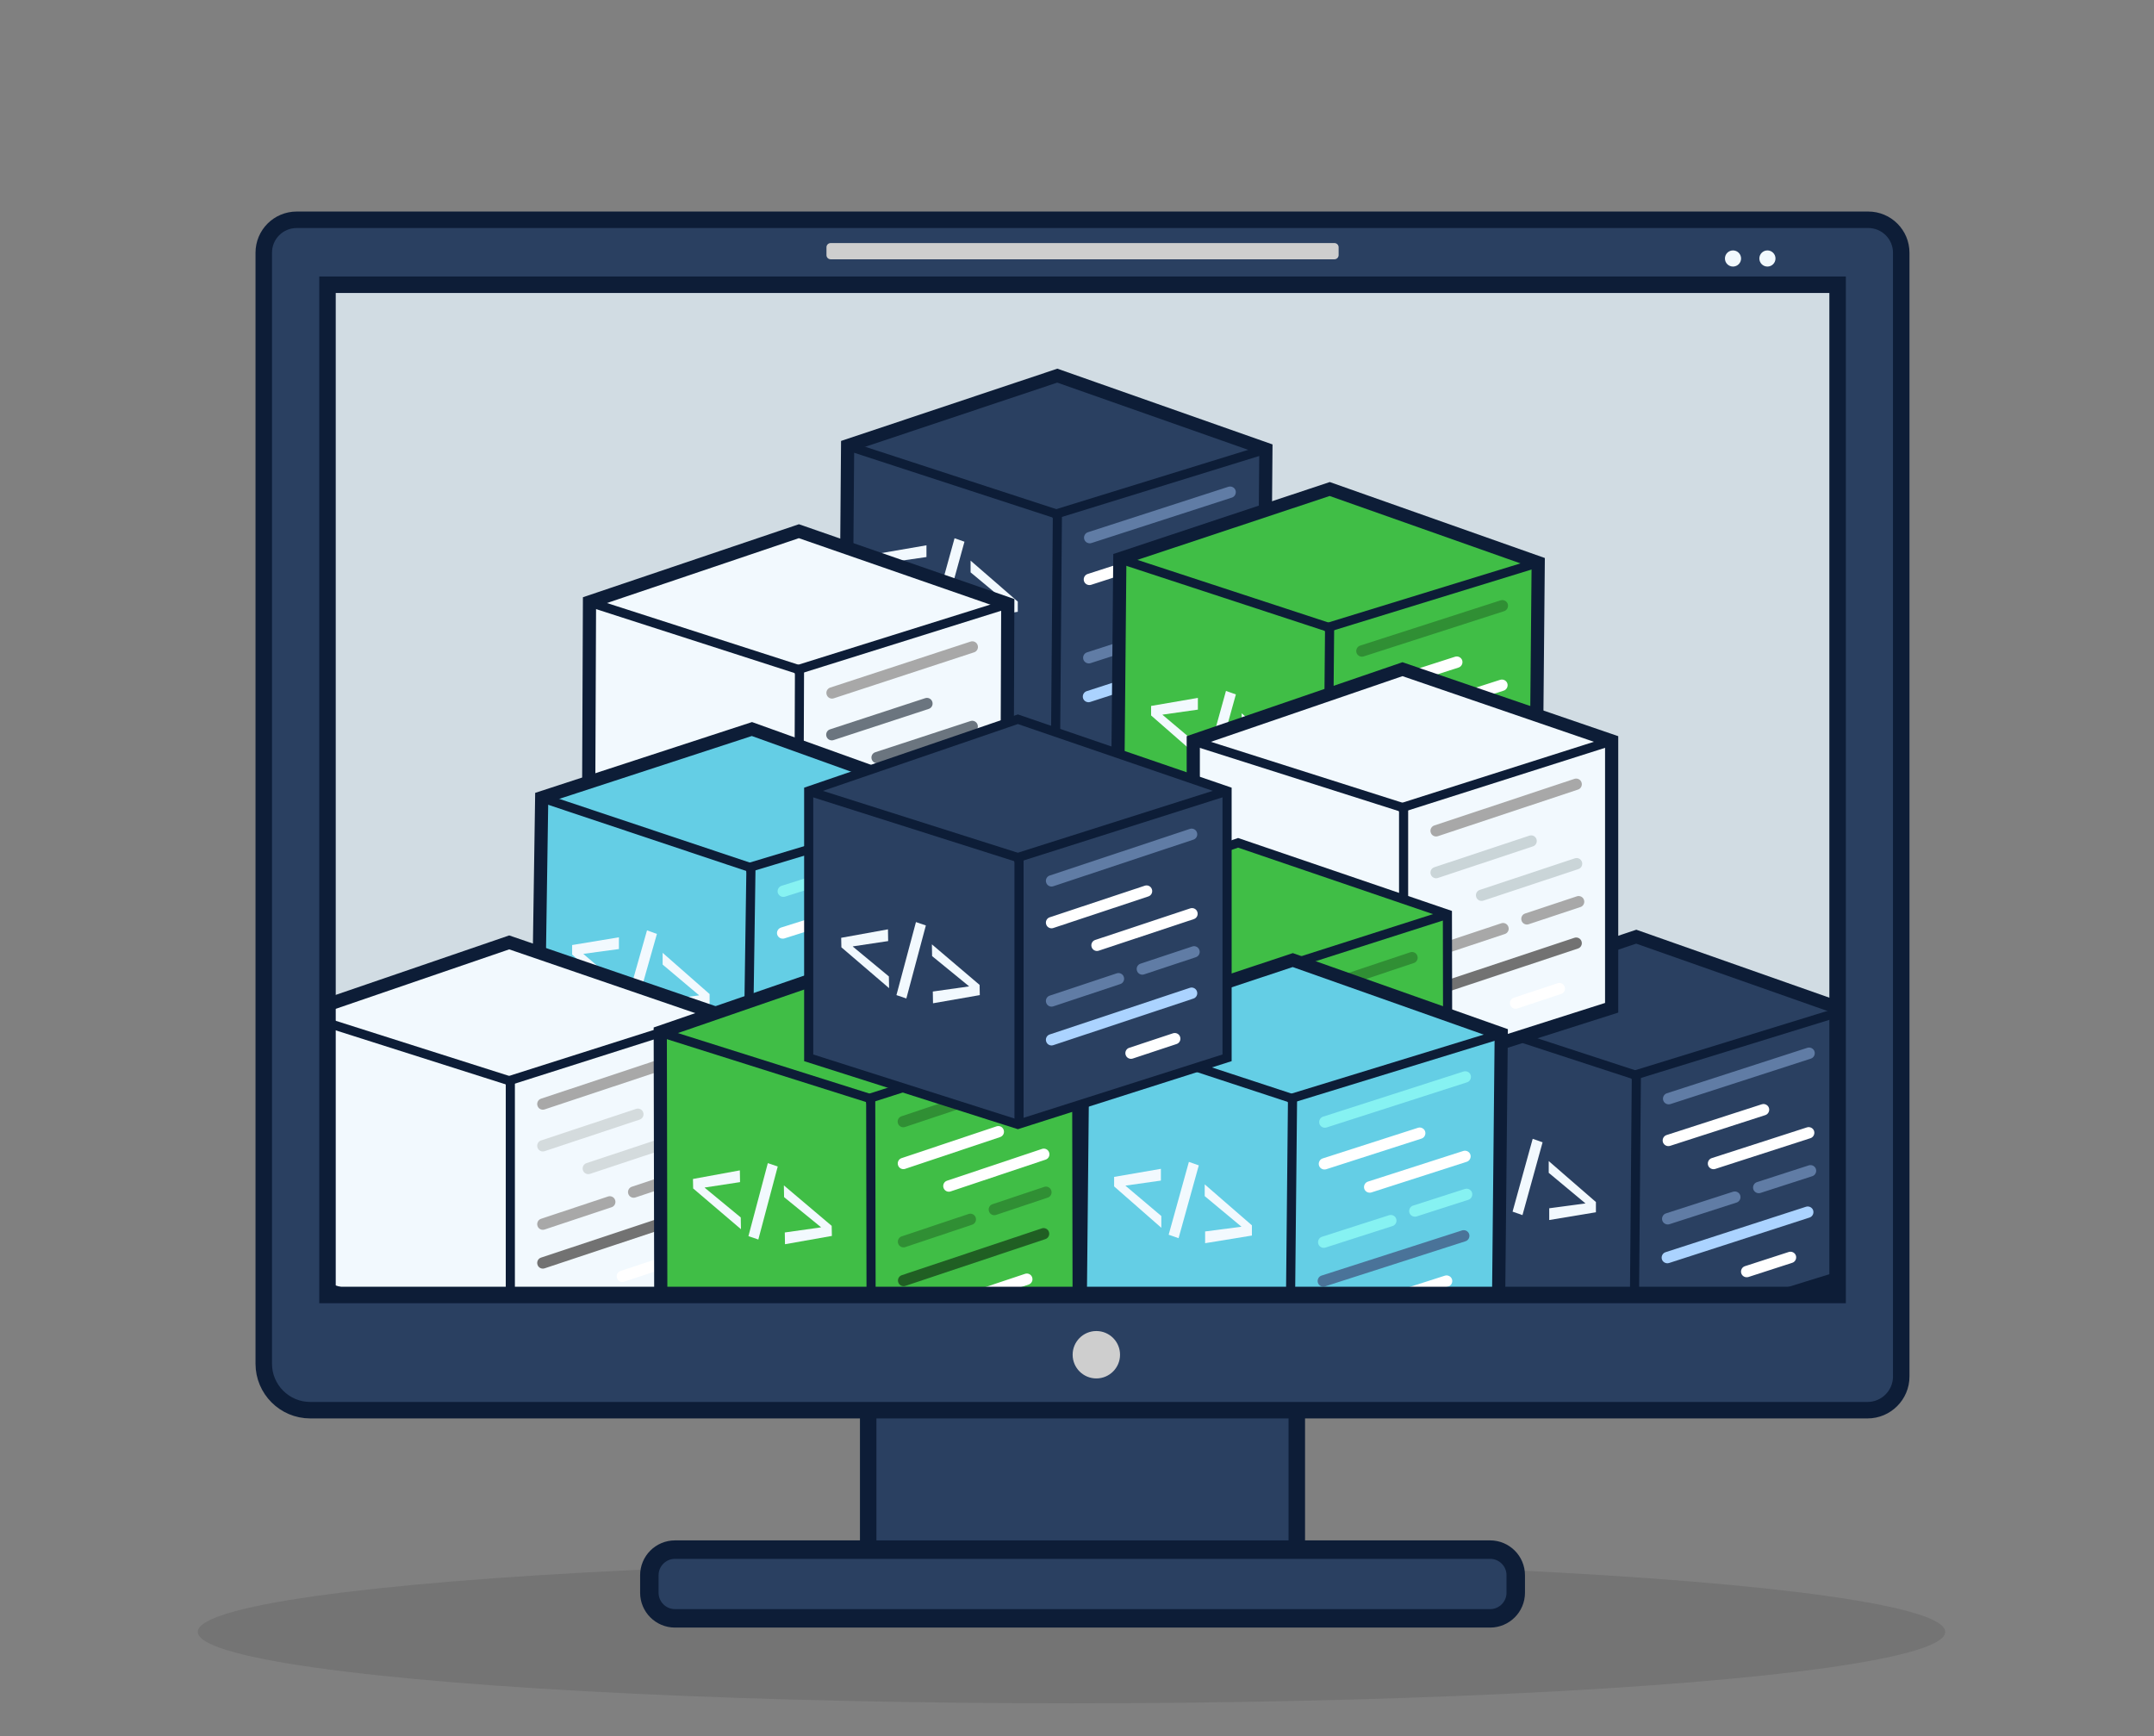 <?xml version="1.0" encoding="UTF-8"?>
<svg xmlns="http://www.w3.org/2000/svg" width="196" height="158" viewBox="0 0 196 158" fill="none">
  <rect x="0" y="0" width="196" height="158" fill="#808080" stroke="none"/>
  <g clip-path="url(#clip0_7109_1327)">
    <ellipse cx="97.5" cy="148.5" rx="79.5" ry="6.5" fill="#353535" fill-opacity="0.15"></ellipse>
    <path d="M118 127.015H79V142.015H118V127.015Z" fill="#2A4061" stroke="#0D1D37" stroke-width="1.5" stroke-miterlimit="10"></path>
    <path d="M135.59 141.015H61.42C60.131 141.015 59.087 142.059 59.087 143.348V144.937C59.087 146.226 60.131 147.27 61.42 147.27H135.59C136.878 147.27 137.923 146.226 137.923 144.937V143.348C137.923 142.059 136.878 141.015 135.59 141.015Z" fill="#2A4061" stroke="#0D1D37" stroke-width="1.68" stroke-miterlimit="10"></path>
    <path d="M168.901 23.997H25.971V121.83H168.901V23.997Z" fill="#D1DCE3" stroke="#0D1D37" stroke-width="0.83" stroke-miterlimit="10"></path>
    <path d="M95.911 71.055L114.993 65.153L115.188 40.866L96.106 46.768L95.911 71.055Z" fill="#64CEE5"></path>
    <path d="M77.127 40.559L96.209 34.183L115.188 40.866L96.106 46.768L77.127 40.559Z" fill="#64CEE5"></path>
    <path d="M96.208 34.183L77.127 40.559L76.932 64.837L95.911 71.055L114.993 65.153L115.188 40.866L96.208 34.183Z" fill="#2A4061" stroke="#0D1D37" stroke-width="1.2" stroke-miterlimit="10"></path>
    <path d="M96.022 70.832L96.218 46.545" stroke="#0D1D37" stroke-width="0.83" stroke-miterlimit="10"></path>
    <path d="M77.034 40.541L96.487 46.889" stroke="#0D1D37" stroke-width="0.83" stroke-miterlimit="10"></path>
    <path d="M115.271 40.847L95.716 46.889" stroke="#0D1D37" stroke-width="0.83" stroke-miterlimit="10"></path>
    <path d="M98.998 48.432L111.777 44.296C112.047 44.212 112.344 44.361 112.428 44.63C112.512 44.9 112.363 45.197 112.093 45.281L99.314 49.417C99.044 49.501 98.747 49.352 98.663 49.083C98.579 48.813 98.728 48.516 98.998 48.432Z" fill="#607CA5"></path>
    <path d="M98.886 62.894L111.666 58.758C111.936 58.674 112.233 58.823 112.317 59.093C112.4 59.362 112.252 59.66 111.982 59.743L99.202 63.879C98.933 63.963 98.635 63.814 98.552 63.545C98.468 63.275 98.617 62.978 98.886 62.894Z" fill="#ABD3FF"></path>
    <path d="M98.97 52.233L107.633 49.436C107.902 49.352 108.2 49.501 108.283 49.77C108.367 50.04 108.218 50.337 107.949 50.421L99.286 53.218C99.017 53.302 98.719 53.153 98.636 52.884C98.552 52.614 98.701 52.317 98.97 52.233Z" fill="white"></path>
    <path d="M103.087 54.334L111.75 51.536C112.019 51.453 112.317 51.601 112.4 51.871C112.484 52.14 112.335 52.438 112.066 52.521L103.403 55.319C103.134 55.403 102.836 55.254 102.753 54.984C102.669 54.715 102.818 54.417 103.087 54.334Z" fill="white"></path>
    <path d="M106.108 64.167L110.095 62.876C110.365 62.792 110.662 62.941 110.746 63.21C110.829 63.48 110.681 63.777 110.411 63.861L106.424 65.153C106.154 65.236 105.857 65.088 105.773 64.818C105.69 64.549 105.838 64.251 106.108 64.167Z" fill="white"></path>
    <path d="M98.915 59.362L105.021 57.392C105.291 57.308 105.588 57.457 105.672 57.726C105.755 57.996 105.607 58.293 105.337 58.377L99.231 60.347C98.961 60.431 98.664 60.282 98.58 60.013C98.496 59.743 98.645 59.446 98.915 59.362Z" fill="#607CA5"></path>
    <path d="M107.196 56.509L111.908 54.984C112.178 54.901 112.475 55.05 112.559 55.319C112.642 55.589 112.494 55.886 112.224 55.97L107.512 57.494C107.242 57.578 106.945 57.429 106.861 57.159C106.778 56.89 106.926 56.592 107.196 56.509Z" fill="#607CA5"></path>
    <path d="M80.045 50.356L84.302 49.622V50.69L81.086 51.155V51.174L84.348 53.916V54.984L80.054 51.23V50.365L80.045 50.356Z" fill="#F2F9FE"></path>
    <path d="M85.027 55.607L86.858 48.98L87.76 49.296L85.929 55.923L85.027 55.607Z" fill="#F2F9FE"></path>
    <path d="M92.621 55.672L88.364 56.379V55.31L91.645 54.873V54.854L88.317 52.085V51.016L92.611 54.743V55.672H92.621Z" fill="#F2F9FE"></path>
    <path d="M120.653 81.362L139.744 75.479L139.967 51.202L120.876 57.085L120.653 81.362Z" fill="#64CEE5"></path>
    <path d="M101.897 50.848L120.998 44.5L139.968 51.202L120.877 57.085L101.897 50.848Z" fill="#64CEE5"></path>
    <path d="M120.997 44.5L101.897 50.848L101.674 75.126L120.653 81.362L139.744 75.479L139.967 51.202L120.997 44.5Z" fill="#40BE46" stroke="#0D1D37" stroke-width="1.2" stroke-miterlimit="10"></path>
    <path d="M120.765 81.148L120.988 56.862" stroke="#0D1D37" stroke-width="0.83" stroke-miterlimit="10"></path>
    <path d="M101.804 50.83L121.248 57.206" stroke="#0D1D37" stroke-width="0.83" stroke-miterlimit="10"></path>
    <path d="M140.042 51.183L120.486 57.197" stroke="#0D1D37" stroke-width="0.83" stroke-miterlimit="10"></path>
    <path d="M123.767 58.749L136.547 54.631C136.817 54.548 137.114 54.696 137.198 54.966C137.281 55.235 137.133 55.533 136.863 55.617L124.083 59.734C123.814 59.818 123.516 59.669 123.432 59.399C123.349 59.13 123.498 58.832 123.767 58.749Z" fill="#308F34"></path>
    <path d="M123.637 73.202L136.417 69.084C136.687 69.001 136.984 69.149 137.068 69.419C137.151 69.688 137.003 69.986 136.733 70.069L123.953 74.187C123.684 74.271 123.386 74.122 123.303 73.852C123.219 73.583 123.368 73.285 123.637 73.202Z" fill="#205F23"></path>
    <path d="M123.73 62.55L132.402 59.762C132.671 59.678 132.969 59.827 133.052 60.096C133.136 60.366 132.987 60.663 132.718 60.747L124.046 63.535C123.776 63.619 123.479 63.47 123.395 63.201C123.312 62.931 123.46 62.634 123.73 62.55Z" fill="white"></path>
    <path d="M127.838 64.651L136.51 61.862C136.78 61.779 137.077 61.928 137.161 62.197C137.244 62.467 137.096 62.764 136.826 62.848L128.154 65.636C127.885 65.72 127.587 65.571 127.504 65.301C127.42 65.032 127.569 64.734 127.838 64.651Z" fill="white"></path>
    <path d="M130.85 74.494L134.847 73.211C135.116 73.127 135.414 73.276 135.497 73.546C135.581 73.815 135.432 74.112 135.163 74.196L131.166 75.479C130.897 75.562 130.599 75.414 130.515 75.144C130.432 74.875 130.581 74.577 130.85 74.494Z" fill="white"></path>
    <path d="M123.666 69.679L129.772 67.709C130.042 67.625 130.339 67.774 130.423 68.043C130.506 68.313 130.358 68.61 130.088 68.694L123.982 70.664C123.712 70.748 123.415 70.599 123.331 70.33C123.247 70.06 123.396 69.763 123.666 69.679Z" fill="#308F34"></path>
    <path d="M131.957 66.835L136.669 65.32C136.938 65.236 137.236 65.385 137.319 65.655C137.403 65.924 137.254 66.222 136.985 66.305L132.273 67.82C132.003 67.904 131.706 67.755 131.622 67.486C131.538 67.216 131.687 66.919 131.957 66.835Z" fill="#308F34"></path>
    <path d="M104.732 64.242L108.999 63.508V64.576L105.783 65.032V65.05L109.036 67.792V68.861L104.742 65.106V64.242H104.732Z" fill="#F2F9FE"></path>
    <path d="M109.715 69.502L111.555 62.876L112.457 63.191L110.616 69.819L109.715 69.502Z" fill="#F2F9FE"></path>
    <path d="M117.298 69.567L113.032 70.274V69.205L116.313 68.768V68.75L112.985 65.98V64.911L117.279 68.638V69.567H117.298Z" fill="#F2F9FE"></path>
    <path d="M72.546 85.201L91.609 79.225L91.702 54.938L72.648 60.924L72.546 85.201Z" fill="#64CEE5"></path>
    <path d="M53.641 54.78L72.694 48.339L91.702 54.938L72.648 60.924L53.641 54.78Z" fill="#64CEE5"></path>
    <path d="M72.694 48.339L53.64 54.78L53.538 79.067L72.545 85.201L91.608 79.225L91.701 54.938L72.694 48.339Z" fill="#F2F9FE" stroke="#0D1D37" stroke-width="1.2" stroke-miterlimit="10"></path>
    <path d="M72.657 84.987L72.75 60.701" stroke="#0D1D37" stroke-width="0.83" stroke-miterlimit="10"></path>
    <path d="M53.547 54.771L73.019 61.044" stroke="#0D1D37" stroke-width="0.83" stroke-miterlimit="10"></path>
    <path d="M91.785 54.929L72.257 61.044" stroke="#0D1D37" stroke-width="0.83" stroke-miterlimit="10"></path>
    <path d="M75.548 62.569L88.31 58.386C88.579 58.293 88.877 58.442 88.96 58.712C89.053 58.981 88.904 59.279 88.635 59.362L75.874 63.545C75.604 63.638 75.307 63.489 75.223 63.219C75.13 62.95 75.279 62.652 75.548 62.569Z" fill="#A8A8A8"></path>
    <path d="M75.483 77.031L88.244 72.849C88.514 72.755 88.811 72.904 88.895 73.174C88.988 73.443 88.839 73.741 88.57 73.824L75.808 78.007C75.539 78.1 75.241 77.951 75.158 77.682C75.065 77.412 75.213 77.115 75.483 77.031Z" fill="#727272"></path>
    <path d="M75.529 66.37L84.182 63.535C84.451 63.443 84.749 63.591 84.833 63.861C84.926 64.13 84.777 64.428 84.507 64.511L75.854 67.346C75.585 67.439 75.287 67.29 75.204 67.021C75.111 66.751 75.259 66.454 75.529 66.37Z" fill="#6B757F"></path>
    <path d="M79.647 68.452L88.3 65.617C88.57 65.524 88.867 65.673 88.951 65.943C89.044 66.212 88.895 66.51 88.626 66.593L79.972 69.428C79.703 69.521 79.405 69.372 79.322 69.103C79.229 68.833 79.377 68.536 79.647 68.452Z" fill="#6B757F"></path>
    <path d="M82.714 78.276L86.702 76.966C86.971 76.873 87.269 77.022 87.352 77.291C87.445 77.561 87.297 77.858 87.027 77.942L83.04 79.252C82.77 79.345 82.473 79.197 82.389 78.927C82.296 78.658 82.445 78.36 82.714 78.276Z" fill="white"></path>
    <path d="M75.501 73.499L81.598 71.501C81.867 71.408 82.165 71.557 82.248 71.826C82.341 72.096 82.192 72.393 81.923 72.477L75.826 74.475C75.556 74.568 75.259 74.419 75.175 74.15C75.082 73.88 75.231 73.583 75.501 73.499Z" fill="#A8A8A8"></path>
    <path d="M83.773 70.618L88.476 69.075C88.746 68.982 89.043 69.131 89.127 69.4C89.219 69.67 89.071 69.967 88.801 70.051L84.098 71.594C83.829 71.687 83.531 71.538 83.448 71.268C83.355 70.999 83.503 70.701 83.773 70.618Z" fill="#A8A8A8"></path>
    <path d="M56.54 68.164L60.797 67.411L60.816 68.48L57.59 68.954V68.973L60.862 71.705L60.881 72.774L56.559 69.038V68.173L56.54 68.164Z" fill="#F2F9FE"></path>
    <path d="M61.55 73.397L63.353 66.761L64.254 67.077L62.451 73.713L61.55 73.397Z" fill="#F2F9FE"></path>
    <path d="M69.133 73.425L64.877 74.15L64.858 73.081L68.148 72.635V72.616L64.812 69.865L64.793 68.796L69.115 72.505V73.434L69.133 73.425Z" fill="#F2F9FE"></path>
    <path d="M67.871 103.204L86.99 97.432L87.352 73.146L68.234 78.927L67.871 103.204Z" fill="#64CEE5"></path>
    <path d="M49.291 72.588L68.419 66.342L87.352 73.146L68.233 78.927L49.291 72.588Z" fill="#64CEE5"></path>
    <path d="M68.419 66.342L49.291 72.588L48.929 96.865L67.871 103.204L86.99 97.432L87.352 73.146L68.419 66.342Z" fill="#64CEE5" stroke="#0D1D37" stroke-width="1.2" stroke-miterlimit="10"></path>
    <path d="M67.982 102.99L68.336 78.704" stroke="#0D1D37" stroke-width="0.83" stroke-miterlimit="10"></path>
    <path d="M49.198 72.57L68.605 79.057" stroke="#0D1D37" stroke-width="0.83" stroke-miterlimit="10"></path>
    <path d="M87.436 73.137L67.843 79.039" stroke="#0D1D37" stroke-width="0.83" stroke-miterlimit="10"></path>
    <path d="M71.115 80.609L83.922 76.566C84.192 76.483 84.48 76.631 84.573 76.901C84.657 77.17 84.508 77.459 84.239 77.552L71.431 81.595C71.161 81.678 70.873 81.529 70.78 81.26C70.697 80.99 70.845 80.702 71.115 80.609Z" fill="#86F2F2"></path>
    <path d="M70.901 95.062L83.709 91.019C83.978 90.936 84.266 91.084 84.359 91.354C84.443 91.623 84.294 91.912 84.025 92.004L71.217 96.047C70.947 96.131 70.659 95.982 70.566 95.713C70.483 95.443 70.631 95.155 70.901 95.062Z" fill="#4A7399"></path>
    <path d="M71.059 84.411L79.74 81.669C80.01 81.585 80.298 81.734 80.391 82.004C80.474 82.273 80.326 82.561 80.056 82.654L71.375 85.396C71.106 85.48 70.817 85.331 70.725 85.061C70.641 84.792 70.79 84.504 71.059 84.411Z" fill="white"></path>
    <path d="M75.158 86.53L83.839 83.788C84.108 83.704 84.396 83.853 84.489 84.123C84.573 84.392 84.424 84.68 84.155 84.773L75.474 87.515C75.204 87.599 74.916 87.45 74.823 87.181C74.739 86.911 74.888 86.623 75.158 86.53Z" fill="white"></path>
    <path d="M78.113 96.391L82.109 95.127C82.379 95.044 82.667 95.192 82.76 95.462C82.844 95.731 82.695 96.02 82.425 96.113L78.429 97.377C78.159 97.46 77.871 97.312 77.778 97.042C77.695 96.772 77.843 96.484 78.113 96.391Z" fill="white"></path>
    <path d="M70.947 91.54L77.062 89.606C77.332 89.523 77.62 89.671 77.713 89.941C77.797 90.211 77.648 90.499 77.379 90.592L71.263 92.525C70.993 92.609 70.705 92.46 70.612 92.19C70.528 91.921 70.677 91.633 70.947 91.54Z" fill="#86F2F2"></path>
    <path d="M79.257 88.742L83.979 87.246C84.248 87.162 84.537 87.311 84.629 87.58C84.713 87.85 84.564 88.138 84.295 88.231L79.573 89.727C79.304 89.811 79.016 89.662 78.923 89.393C78.839 89.123 78.988 88.835 79.257 88.742Z" fill="#86F2F2"></path>
    <path d="M52.051 86L56.317 85.294V86.363L53.092 86.799V86.818L56.336 89.579V90.647L52.06 86.865V86H52.051Z" fill="#F2F9FE"></path>
    <path d="M56.996 91.279L58.874 84.662L59.775 84.987L57.898 91.605L56.996 91.279Z" fill="#F2F9FE"></path>
    <path d="M64.58 91.391L60.313 92.07V91.001L63.604 90.582V90.564L60.295 87.775V86.707L64.57 90.462V91.391H64.58Z" fill="#F2F9FE"></path>
    <path d="M46.334 122.63L65.369 116.57V92.283L46.334 98.343V122.63Z" fill="#64CEE5"></path>
    <path d="M27.299 92.283L46.334 85.758L65.369 92.283L46.334 98.343L27.299 92.283Z" fill="#64CEE5"></path>
    <path d="M46.334 85.758L27.299 92.283V116.57L46.334 122.63L65.369 116.57V92.283L46.334 85.758Z" fill="#F2F9FE" stroke="#0D1D37" stroke-width="1.2" stroke-miterlimit="10"></path>
    <path d="M46.437 122.407V98.12" stroke="#0D1D37" stroke-width="0.83" stroke-miterlimit="10"></path>
    <path d="M27.206 92.265L46.706 98.464" stroke="#0D1D37" stroke-width="0.83" stroke-miterlimit="10"></path>
    <path d="M65.444 92.265L45.944 98.464" stroke="#0D1D37" stroke-width="0.83" stroke-miterlimit="10"></path>
    <path d="M49.235 99.979L61.978 95.741C62.247 95.648 62.545 95.797 62.628 96.066C62.721 96.336 62.572 96.633 62.303 96.717L49.56 100.955C49.291 101.048 48.993 100.899 48.91 100.63C48.817 100.36 48.965 100.063 49.235 99.979Z" fill="#A8A8A8"></path>
    <path d="M49.235 114.441L61.978 110.203C62.247 110.11 62.545 110.259 62.628 110.528C62.721 110.798 62.572 111.095 62.303 111.179L49.56 115.417C49.291 115.51 48.993 115.361 48.91 115.092C48.817 114.822 48.965 114.525 49.235 114.441Z" fill="#727272"></path>
    <path d="M49.235 103.781L57.879 100.909C58.148 100.816 58.446 100.964 58.529 101.234C58.622 101.503 58.474 101.801 58.204 101.884L49.56 104.756C49.291 104.849 48.993 104.701 48.91 104.431C48.817 104.162 48.965 103.864 49.235 103.781Z" fill="#D4DBDD"></path>
    <path d="M53.371 105.844L62.014 102.972C62.284 102.879 62.581 103.028 62.665 103.297C62.758 103.567 62.609 103.864 62.34 103.948L53.696 106.82C53.426 106.913 53.129 106.764 53.045 106.495C52.952 106.225 53.101 105.928 53.371 105.844Z" fill="#D4DBDD"></path>
    <path d="M56.466 115.659L60.444 114.339C60.714 114.246 61.011 114.395 61.095 114.664C61.188 114.934 61.039 115.231 60.77 115.315L56.792 116.635C56.522 116.728 56.225 116.579 56.141 116.31C56.048 116.04 56.197 115.743 56.466 115.659Z" fill="white"></path>
    <path d="M49.235 110.909L55.323 108.883C55.592 108.79 55.89 108.939 55.973 109.209C56.066 109.478 55.918 109.776 55.648 109.859L49.56 111.885C49.291 111.978 48.993 111.83 48.91 111.56C48.817 111.291 48.965 110.993 49.235 110.909Z" fill="#A8A8A8"></path>
    <path d="M57.498 107.991L62.201 106.429C62.47 106.337 62.768 106.485 62.851 106.755C62.944 107.024 62.795 107.322 62.526 107.405L57.823 108.967C57.553 109.06 57.256 108.911 57.172 108.642C57.079 108.372 57.228 108.075 57.498 107.991Z" fill="#A8A8A8"></path>
    <path d="M30.255 105.649L34.512 104.877L34.53 105.946L31.314 106.429V106.448L34.595 109.162L34.614 110.231L30.273 106.513L30.255 105.649Z" fill="#F2F9FE"></path>
    <path d="M35.283 110.863L37.059 104.217L37.96 104.524L36.185 111.17L35.283 110.863Z" fill="#F2F9FE"></path>
    <path d="M42.867 110.863L38.61 111.607L38.592 110.538L41.882 110.073V110.054L38.526 107.312L38.508 106.244L42.848 109.934L42.867 110.863Z" fill="#F2F9FE"></path>
    <path d="M148.593 122.109L167.674 116.207L167.87 91.921L148.788 97.832L148.593 122.109Z" fill="#64CEE5"></path>
    <path d="M129.809 91.614L148.89 85.238L167.87 91.921L148.788 97.832L129.809 91.614Z" fill="#64CEE5"></path>
    <path d="M148.89 85.238L129.808 91.614L129.613 115.891L148.593 122.109L167.674 116.207L167.869 91.921L148.89 85.238Z" fill="#2A4061" stroke="#0D1D37" stroke-width="1.2" stroke-miterlimit="10"></path>
    <path d="M148.695 121.896L148.9 97.609" stroke="#0D1D37" stroke-width="0.83" stroke-miterlimit="10"></path>
    <path d="M129.716 91.596L149.169 97.953" stroke="#0D1D37" stroke-width="0.83" stroke-miterlimit="10"></path>
    <path d="M167.953 91.912L148.397 97.944" stroke="#0D1D37" stroke-width="0.83" stroke-miterlimit="10"></path>
    <path d="M151.678 99.487L164.458 95.35C164.728 95.267 165.025 95.415 165.109 95.685C165.192 95.955 165.044 96.252 164.774 96.336L151.994 100.472C151.725 100.555 151.427 100.407 151.344 100.137C151.26 99.868 151.409 99.57 151.678 99.487Z" fill="#607CA5"></path>
    <path d="M151.557 113.949L164.337 109.813C164.607 109.729 164.904 109.878 164.988 110.147C165.071 110.417 164.923 110.714 164.653 110.798L151.873 114.934C151.604 115.018 151.306 114.869 151.223 114.599C151.139 114.33 151.288 114.032 151.557 113.949Z" fill="#ABD3FF"></path>
    <path d="M151.65 103.288L160.312 100.49C160.582 100.407 160.879 100.555 160.963 100.825C161.047 101.094 160.898 101.392 160.628 101.476L151.966 104.273C151.696 104.357 151.399 104.208 151.315 103.939C151.232 103.669 151.38 103.372 151.65 103.288Z" fill="white"></path>
    <path d="M155.758 105.388L164.421 102.591C164.69 102.507 164.988 102.656 165.071 102.925C165.155 103.195 165.006 103.492 164.737 103.576L156.074 106.374C155.805 106.457 155.507 106.309 155.424 106.039C155.34 105.77 155.489 105.472 155.758 105.388Z" fill="white"></path>
    <path d="M158.779 115.222L162.766 113.93C163.036 113.846 163.333 113.995 163.417 114.265C163.5 114.534 163.352 114.832 163.082 114.915L159.095 116.207C158.825 116.291 158.528 116.142 158.444 115.873C158.361 115.603 158.509 115.306 158.779 115.222Z" fill="white"></path>
    <path d="M151.594 110.417L157.701 108.446C157.97 108.363 158.268 108.511 158.351 108.781C158.435 109.05 158.286 109.348 158.017 109.432L151.91 111.402C151.641 111.486 151.343 111.337 151.26 111.067C151.176 110.798 151.325 110.5 151.594 110.417Z" fill="#607CA5"></path>
    <path d="M159.875 107.573L164.588 106.048C164.857 105.965 165.155 106.113 165.238 106.383C165.322 106.653 165.173 106.95 164.904 107.034L160.191 108.558C159.922 108.642 159.625 108.493 159.541 108.223C159.457 107.954 159.606 107.656 159.875 107.573Z" fill="#607CA5"></path>
    <path d="M132.651 104.998L136.908 104.264V105.333L133.692 105.797V105.816L136.955 108.558V109.627L132.661 105.872V105.007L132.651 104.998Z" fill="#F2F9FE"></path>
    <path d="M137.634 110.259L139.465 103.632L140.366 103.948L138.535 110.575L137.634 110.259Z" fill="#F2F9FE"></path>
    <path d="M145.227 110.315L140.97 111.021V109.952L144.251 109.515V109.497L140.924 106.727V105.658L145.218 109.385V110.315H145.227Z" fill="#F2F9FE"></path>
    <path d="M127.615 97.767L146.65 91.707V67.421L127.615 73.481V97.767Z" fill="#64CEE5"></path>
    <path d="M108.58 67.421L127.615 60.896L146.65 67.421L127.615 73.481L108.58 67.421Z" fill="#64CEE5"></path>
    <path d="M127.615 60.896L108.58 67.421V91.707L127.615 97.767L146.65 91.707V67.421L127.615 60.896Z" fill="#F2F9FE" stroke="#0D1D37" stroke-width="1.2" stroke-miterlimit="10"></path>
    <path d="M127.718 97.544V73.257" stroke="#0D1D37" stroke-width="0.83" stroke-miterlimit="10"></path>
    <path d="M108.487 67.402L127.987 73.601" stroke="#0D1D37" stroke-width="0.83" stroke-miterlimit="10"></path>
    <path d="M146.725 67.402L127.226 73.601" stroke="#0D1D37" stroke-width="0.83" stroke-miterlimit="10"></path>
    <path d="M130.515 75.116L143.258 70.878C143.527 70.785 143.825 70.934 143.909 71.203C144.001 71.473 143.853 71.77 143.583 71.854L130.84 76.092C130.571 76.185 130.273 76.037 130.19 75.767C130.097 75.497 130.246 75.2 130.515 75.116Z" fill="#A8A8A8"></path>
    <path d="M130.515 89.579L143.258 85.34C143.527 85.247 143.825 85.396 143.909 85.666C144.001 85.935 143.853 86.233 143.583 86.316L130.84 90.555C130.571 90.647 130.273 90.499 130.19 90.229C130.097 89.96 130.246 89.662 130.515 89.579Z" fill="#727272"></path>
    <path d="M130.515 78.918L139.159 76.046C139.429 75.953 139.726 76.102 139.81 76.371C139.903 76.641 139.754 76.938 139.484 77.022L130.84 79.894C130.571 79.987 130.273 79.838 130.19 79.568C130.097 79.299 130.246 79.001 130.515 78.918Z" fill="#CAD5D8"></path>
    <path d="M134.652 80.981L143.296 78.109C143.565 78.016 143.863 78.165 143.946 78.434C144.039 78.704 143.891 79.001 143.621 79.085L134.977 81.957C134.708 82.05 134.41 81.901 134.327 81.632C134.234 81.362 134.382 81.065 134.652 80.981Z" fill="#CAD5D8"></path>
    <path d="M137.747 90.796L141.725 89.476C141.994 89.383 142.292 89.532 142.375 89.802C142.468 90.071 142.319 90.369 142.05 90.452L138.072 91.772C137.802 91.865 137.505 91.716 137.421 91.447C137.328 91.177 137.477 90.88 137.747 90.796Z" fill="white"></path>
    <path d="M130.515 86.047L136.603 84.02C136.873 83.927 137.17 84.076 137.254 84.346C137.347 84.615 137.198 84.913 136.928 84.996L130.84 87.023C130.571 87.115 130.273 86.967 130.19 86.697C130.097 86.428 130.246 86.13 130.515 86.047Z" fill="#A8A8A8"></path>
    <path d="M138.778 83.128L143.481 81.567C143.75 81.474 144.048 81.623 144.131 81.892C144.224 82.162 144.076 82.459 143.806 82.543L139.103 84.104C138.834 84.197 138.536 84.048 138.453 83.779C138.36 83.509 138.508 83.212 138.778 83.128Z" fill="#A8A8A8"></path>
    <path d="M111.536 80.786L115.793 80.014L115.812 81.083L112.596 81.567V81.585L115.877 84.299L115.895 85.368L111.555 81.65L111.536 80.786Z" fill="#F2F9FE"></path>
    <path d="M116.564 86L118.34 79.355L119.241 79.661L117.466 86.307L116.564 86Z" fill="#F2F9FE"></path>
    <path d="M124.148 86L119.891 86.744L119.873 85.675L123.163 85.21V85.192L119.808 82.45L119.789 81.381L124.13 85.071L124.148 86Z" fill="#F2F9FE"></path>
    <path d="M112.725 113.568L131.751 107.47L131.705 83.193L112.679 89.281L112.725 113.568Z" fill="#64CEE5"></path>
    <path d="M93.644 83.258L112.66 76.696L131.704 83.193L112.679 89.281L93.644 83.258Z" fill="#64CEE5"></path>
    <path d="M112.66 76.696L93.644 83.258L93.681 107.545L112.725 113.568L131.751 107.47L131.704 83.193L112.66 76.696Z" fill="#40BE46" stroke="#0D1D37" stroke-width="0.83" stroke-miterlimit="10"></path>
    <path d="M112.827 113.345L112.79 89.058" stroke="#0D1D37" stroke-width="0.83" stroke-miterlimit="10"></path>
    <path d="M93.541 83.249L113.059 89.402" stroke="#0D1D37" stroke-width="0.83" stroke-miterlimit="10"></path>
    <path d="M131.787 83.175L112.297 89.402" stroke="#0D1D37" stroke-width="0.83" stroke-miterlimit="10"></path>
    <path d="M115.587 90.917L128.321 86.66C128.59 86.567 128.888 86.716 128.971 86.985C129.064 87.255 128.916 87.552 128.646 87.636L115.913 91.893C115.643 91.986 115.346 91.837 115.262 91.568C115.169 91.298 115.318 91.001 115.587 90.917Z" fill="#308F34"></path>
    <path d="M115.616 105.379L128.349 101.122C128.619 101.029 128.916 101.178 129 101.448C129.093 101.717 128.944 102.015 128.675 102.098L115.941 106.355C115.672 106.448 115.374 106.299 115.29 106.03C115.197 105.76 115.346 105.463 115.616 105.379Z" fill="#205F23"></path>
    <path d="M115.596 94.718L124.231 91.828C124.5 91.735 124.798 91.884 124.881 92.153C124.974 92.423 124.826 92.72 124.556 92.804L115.922 95.694C115.652 95.787 115.355 95.638 115.271 95.369C115.178 95.099 115.327 94.802 115.596 94.718Z" fill="white"></path>
    <path d="M119.733 96.772L128.368 93.882C128.637 93.789 128.934 93.938 129.018 94.207C129.111 94.477 128.962 94.774 128.693 94.858L120.058 97.748C119.789 97.841 119.491 97.693 119.408 97.423C119.315 97.153 119.463 96.856 119.733 96.772Z" fill="white"></path>
    <path d="M122.846 106.578L126.824 105.249C127.094 105.156 127.391 105.305 127.475 105.574C127.568 105.844 127.419 106.141 127.15 106.225L123.172 107.554C122.902 107.647 122.605 107.498 122.521 107.229C122.428 106.959 122.577 106.662 122.846 106.578Z" fill="white"></path>
    <path d="M115.606 101.847L121.685 99.812C121.954 99.719 122.252 99.868 122.335 100.137C122.428 100.407 122.279 100.704 122.01 100.788L115.931 102.823C115.662 102.916 115.364 102.767 115.281 102.498C115.188 102.228 115.336 101.931 115.606 101.847Z" fill="#308F34"></path>
    <path d="M123.869 98.919L128.562 97.349C128.832 97.256 129.129 97.404 129.213 97.674C129.306 97.944 129.157 98.241 128.888 98.325L124.194 99.895C123.924 99.988 123.627 99.84 123.543 99.57C123.45 99.301 123.599 99.003 123.869 98.919Z" fill="#308F34"></path>
    <path d="M96.618 96.624L100.875 95.843L100.893 96.912L97.677 97.404V97.423L100.958 100.128L100.977 101.197L96.627 97.488L96.608 96.624H96.618Z" fill="#F2F9FE"></path>
    <path d="M101.655 101.829L103.421 95.183L104.323 95.49L102.557 102.135L101.655 101.829Z" fill="#F2F9FE"></path>
    <path d="M109.24 101.81L104.983 102.563L104.965 101.494L108.255 101.029V101.011L104.899 98.278L104.881 97.209L109.231 100.89L109.249 101.819L109.24 101.81Z" fill="#F2F9FE"></path>
    <path d="M117.271 124.238L136.361 118.364L136.603 94.077L117.512 99.951L117.271 124.238Z" fill="#64CEE5"></path>
    <path d="M98.542 93.705L117.633 87.367L136.603 94.077L117.512 99.951L98.542 93.705Z" fill="#64CEE5"></path>
    <path d="M117.633 87.367L98.542 93.705L98.301 117.983L117.271 124.238L136.362 118.364L136.603 94.077L117.633 87.367Z" fill="#64CEE5" stroke="#0D1D37" stroke-width="1.2" stroke-miterlimit="10"></path>
    <path d="M117.372 124.015L117.614 99.728" stroke="#0D1D37" stroke-width="0.83" stroke-miterlimit="10"></path>
    <path d="M98.449 93.687L117.884 100.072" stroke="#0D1D37" stroke-width="0.83" stroke-miterlimit="10"></path>
    <path d="M136.687 94.068L117.122 100.072" stroke="#0D1D37" stroke-width="0.83" stroke-miterlimit="10"></path>
    <path d="M120.394 101.615L133.174 97.507C133.443 97.423 133.741 97.572 133.825 97.841C133.908 98.111 133.76 98.408 133.49 98.492L120.71 102.6C120.44 102.684 120.143 102.535 120.059 102.266C119.976 101.996 120.124 101.699 120.394 101.615Z" fill="#86F2F2"></path>
    <path d="M120.254 116.077L133.034 111.969C133.304 111.885 133.601 112.034 133.685 112.304C133.769 112.573 133.62 112.871 133.35 112.954L120.57 117.062C120.301 117.146 120.003 116.997 119.92 116.728C119.836 116.458 119.985 116.161 120.254 116.077Z" fill="#4A7399"></path>
    <path d="M120.357 105.416L129.029 102.628C129.298 102.544 129.596 102.693 129.679 102.963C129.763 103.232 129.614 103.53 129.345 103.613L120.673 106.402C120.403 106.485 120.106 106.336 120.022 106.067C119.939 105.797 120.087 105.5 120.357 105.416Z" fill="white"></path>
    <path d="M124.474 107.526L133.146 104.738C133.415 104.654 133.713 104.803 133.796 105.072C133.88 105.342 133.731 105.639 133.462 105.723L124.79 108.511C124.521 108.595 124.223 108.446 124.139 108.177C124.056 107.907 124.205 107.61 124.474 107.526Z" fill="white"></path>
    <path d="M127.476 117.369L131.473 116.086C131.742 116.003 132.04 116.151 132.123 116.421C132.207 116.691 132.058 116.988 131.789 117.072L127.792 118.354C127.523 118.438 127.225 118.289 127.141 118.02C127.058 117.75 127.207 117.453 127.476 117.369Z" fill="white"></path>
    <path d="M120.291 112.545L126.398 110.584C126.668 110.5 126.965 110.649 127.049 110.919C127.132 111.188 126.984 111.486 126.714 111.569L120.607 113.53C120.338 113.614 120.041 113.465 119.957 113.196C119.873 112.926 120.022 112.629 120.291 112.545Z" fill="#86F2F2"></path>
    <path d="M128.582 109.71L133.295 108.195C133.564 108.112 133.862 108.26 133.945 108.53C134.029 108.8 133.88 109.097 133.611 109.181L128.899 110.696C128.629 110.779 128.332 110.631 128.248 110.361C128.164 110.091 128.313 109.794 128.582 109.71Z" fill="#86F2F2"></path>
    <path d="M101.368 107.099L105.634 106.364V107.433L102.418 107.889V107.907L105.672 110.658V111.727L101.377 107.963V107.099H101.368Z" fill="#F2F9FE"></path>
    <path d="M106.341 112.359L108.181 105.732L109.083 106.048L107.242 112.675L106.341 112.359Z" fill="#F2F9FE"></path>
    <path d="M113.924 112.434L109.658 113.131V112.062L112.949 111.634V111.616L109.621 108.846V107.777L113.915 111.504V112.434H113.924Z" fill="#F2F9FE"></path>
    <path d="M79.171 124.238L98.197 118.141L98.151 93.854L79.125 99.951L79.171 124.238Z" fill="#64CEE5"></path>
    <path d="M60.08 93.928L79.106 87.367L98.15 93.854L79.124 99.951L60.08 93.928Z" fill="#64CEE5"></path>
    <path d="M79.106 87.367L60.08 93.928L60.127 118.206L79.171 124.238L98.197 118.141L98.15 93.854L79.106 87.367Z" fill="#40BE46" stroke="#0D1D37" stroke-width="1.2" stroke-miterlimit="10"></path>
    <path d="M79.274 124.015L79.228 99.728" stroke="#0D1D37" stroke-width="0.83" stroke-miterlimit="10"></path>
    <path d="M59.987 93.91L79.506 100.072" stroke="#0D1D37" stroke-width="0.83" stroke-miterlimit="10"></path>
    <path d="M98.225 93.845L78.734 100.072" stroke="#0D1D37" stroke-width="0.83" stroke-miterlimit="10"></path>
    <path d="M82.034 101.578L94.767 97.321C95.037 97.228 95.334 97.377 95.418 97.646C95.511 97.916 95.362 98.213 95.093 98.297L82.359 102.554C82.09 102.647 81.792 102.498 81.708 102.228C81.615 101.959 81.764 101.661 82.034 101.578Z" fill="#308F34"></path>
    <path d="M82.062 116.04L94.796 111.783C95.065 111.69 95.362 111.839 95.446 112.108C95.539 112.378 95.39 112.675 95.121 112.759L82.387 117.016C82.118 117.109 81.82 116.96 81.737 116.691C81.644 116.421 81.793 116.124 82.062 116.04Z" fill="#205F23"></path>
    <path d="M82.043 105.388L90.677 102.498C90.947 102.405 91.244 102.554 91.328 102.823C91.421 103.093 91.272 103.39 91.002 103.474L82.368 106.364C82.098 106.457 81.801 106.309 81.717 106.039C81.624 105.77 81.773 105.472 82.043 105.388Z" fill="white"></path>
    <path d="M86.179 107.443L94.814 104.552C95.083 104.459 95.381 104.608 95.464 104.877C95.557 105.147 95.409 105.444 95.139 105.528L86.504 108.418C86.235 108.511 85.938 108.363 85.854 108.093C85.761 107.824 85.91 107.526 86.179 107.443Z" fill="white"></path>
    <path d="M89.293 117.248L93.27 115.919C93.54 115.826 93.838 115.975 93.921 116.244C94.014 116.514 93.865 116.811 93.596 116.895L89.618 118.224C89.348 118.317 89.051 118.168 88.967 117.899C88.874 117.629 89.023 117.332 89.293 117.248Z" fill="white"></path>
    <path d="M82.052 112.508L88.131 110.473C88.4 110.38 88.698 110.528 88.781 110.798C88.874 111.067 88.726 111.365 88.456 111.448L82.378 113.484C82.108 113.577 81.811 113.428 81.727 113.159C81.634 112.889 81.783 112.592 82.052 112.508Z" fill="#308F34"></path>
    <path d="M90.315 109.58L95.009 108.01C95.278 107.917 95.576 108.065 95.659 108.335C95.752 108.604 95.603 108.902 95.334 108.985L90.64 110.556C90.371 110.649 90.073 110.5 89.99 110.231C89.897 109.961 90.045 109.664 90.315 109.58Z" fill="#308F34"></path>
    <path d="M63.064 107.285L67.321 106.504L67.339 107.573L64.124 108.065V108.084L67.404 110.789L67.423 111.857L63.073 108.149L63.055 107.285H63.064Z" fill="#F2F9FE"></path>
    <path d="M68.102 112.489L69.868 105.844L70.769 106.151L69.003 112.796L68.102 112.489Z" fill="#F2F9FE"></path>
    <path d="M75.686 112.471L71.429 113.224L71.411 112.155L74.701 111.69V111.672L71.346 108.939L71.327 107.87L75.677 111.551L75.696 112.48L75.686 112.471Z" fill="#F2F9FE"></path>
    <path d="M92.621 102.321L111.656 96.261V71.975L92.621 78.035V102.321Z" fill="#64CEE5"></path>
    <path d="M73.586 71.975L92.621 65.45L111.656 71.975L92.621 78.035L73.586 71.975Z" fill="#64CEE5"></path>
    <path d="M92.621 65.45L73.586 71.975V96.261L92.621 102.321L111.656 96.261V71.975L92.621 65.45Z" fill="#2A4061" stroke="#0D1D37" stroke-width="0.83" stroke-miterlimit="10"></path>
    <path d="M92.724 102.098V77.812" stroke="#0D1D37" stroke-width="0.83" stroke-miterlimit="10"></path>
    <path d="M73.493 71.966L92.993 78.156" stroke="#0D1D37" stroke-width="0.83" stroke-miterlimit="10"></path>
    <path d="M111.731 71.966L92.231 78.156" stroke="#0D1D37" stroke-width="0.83" stroke-miterlimit="10"></path>
    <path d="M95.522 79.671L108.265 75.432C108.534 75.339 108.832 75.488 108.915 75.758C109.008 76.027 108.86 76.325 108.59 76.408L95.847 80.647C95.578 80.74 95.28 80.591 95.197 80.321C95.104 80.052 95.252 79.754 95.522 79.671Z" fill="#607CA5"></path>
    <path d="M95.522 94.133L108.265 89.894C108.534 89.802 108.832 89.95 108.915 90.22C109.008 90.489 108.86 90.787 108.59 90.871L95.847 95.109C95.578 95.202 95.28 95.053 95.197 94.783C95.104 94.514 95.252 94.216 95.522 94.133Z" fill="#ABD3FF"></path>
    <path d="M95.522 83.472L104.166 80.6C104.435 80.507 104.733 80.656 104.816 80.925C104.909 81.195 104.761 81.492 104.491 81.576L95.847 84.448C95.578 84.541 95.28 84.392 95.197 84.123C95.104 83.853 95.252 83.556 95.522 83.472Z" fill="white"></path>
    <path d="M99.658 85.535L108.302 82.663C108.571 82.57 108.869 82.719 108.952 82.989C109.045 83.258 108.896 83.556 108.627 83.639L99.983 86.511C99.713 86.604 99.416 86.456 99.332 86.186C99.24 85.916 99.388 85.619 99.658 85.535Z" fill="white"></path>
    <path d="M102.753 95.35L106.731 94.031C107.001 93.938 107.298 94.086 107.382 94.356C107.475 94.626 107.326 94.923 107.057 95.007L103.079 96.326C102.809 96.419 102.512 96.271 102.428 96.001C102.335 95.731 102.484 95.434 102.753 95.35Z" fill="white"></path>
    <path d="M95.522 90.601L101.61 88.575C101.879 88.482 102.177 88.63 102.26 88.9C102.353 89.17 102.205 89.467 101.935 89.551L95.847 91.577C95.578 91.67 95.28 91.521 95.197 91.252C95.104 90.982 95.252 90.685 95.522 90.601Z" fill="#607CA5"></path>
    <path d="M103.785 87.692L108.488 86.13C108.757 86.037 109.055 86.186 109.138 86.456C109.231 86.725 109.083 87.022 108.813 87.106L104.11 88.668C103.84 88.761 103.543 88.612 103.459 88.342C103.366 88.073 103.515 87.775 103.785 87.692Z" fill="#607CA5"></path>
    <path d="M76.542 85.34L80.799 84.569L80.817 85.638L77.602 86.121V86.14L80.882 88.854L80.901 89.922L76.561 86.205L76.542 85.34Z" fill="#F2F9FE"></path>
    <path d="M81.57 90.555L83.346 83.909L84.247 84.216L82.472 90.861L81.57 90.555Z" fill="#F2F9FE"></path>
    <path d="M89.155 90.555L84.898 91.298L84.879 90.229L88.17 89.764V89.746L84.814 87.004L84.796 85.935L89.136 89.625L89.155 90.555Z" fill="#F2F9FE"></path>
    <path d="M170.007 20H27.002C25.338 20 24 21.338 24 23.002V124.098C24 126.431 25.896 128.327 28.229 128.327H169.933C171.624 128.327 173 126.952 173 125.26V23.002C173 21.348 171.662 20 169.998 20H170.007ZM167.21 117.843H29.8V25.911H167.21V117.843Z" fill="#2A4061" stroke="#0D1D37" stroke-width="1.5" stroke-miterlimit="10"></path>
    <path d="M157.692 24.257C158.098 24.257 158.427 23.928 158.427 23.523C158.427 23.117 158.098 22.788 157.692 22.788C157.287 22.788 156.958 23.117 156.958 23.523C156.958 23.928 157.287 24.257 157.692 24.257Z" fill="#F2F9FE"></path>
    <path d="M160.824 24.257C161.23 24.257 161.558 23.928 161.558 23.523C161.558 23.117 161.23 22.788 160.824 22.788C160.419 22.788 160.09 23.117 160.09 23.523C160.09 23.928 160.419 24.257 160.824 24.257Z" fill="#F2F9FE"></path>
    <path d="M121.425 22.119H75.584C75.374 22.119 75.203 22.29 75.203 22.5V23.216C75.203 23.426 75.374 23.597 75.584 23.597H121.425C121.635 23.597 121.806 23.426 121.806 23.216V22.5C121.806 22.29 121.635 22.119 121.425 22.119Z" fill="#CECECE"></path>
    <path d="M99.76 125.437C100.951 125.437 101.916 124.471 101.916 123.28C101.916 122.089 100.951 121.124 99.76 121.124C98.569 121.124 97.603 122.089 97.603 123.28C97.603 124.471 98.569 125.437 99.76 125.437Z" fill="#CECECE"></path>
  </g>
  <defs>
    <clipPath id="clip0_7109_1327">
      <rect width="196" height="158" fill="white"></rect>
    </clipPath>
  </defs>
</svg>
